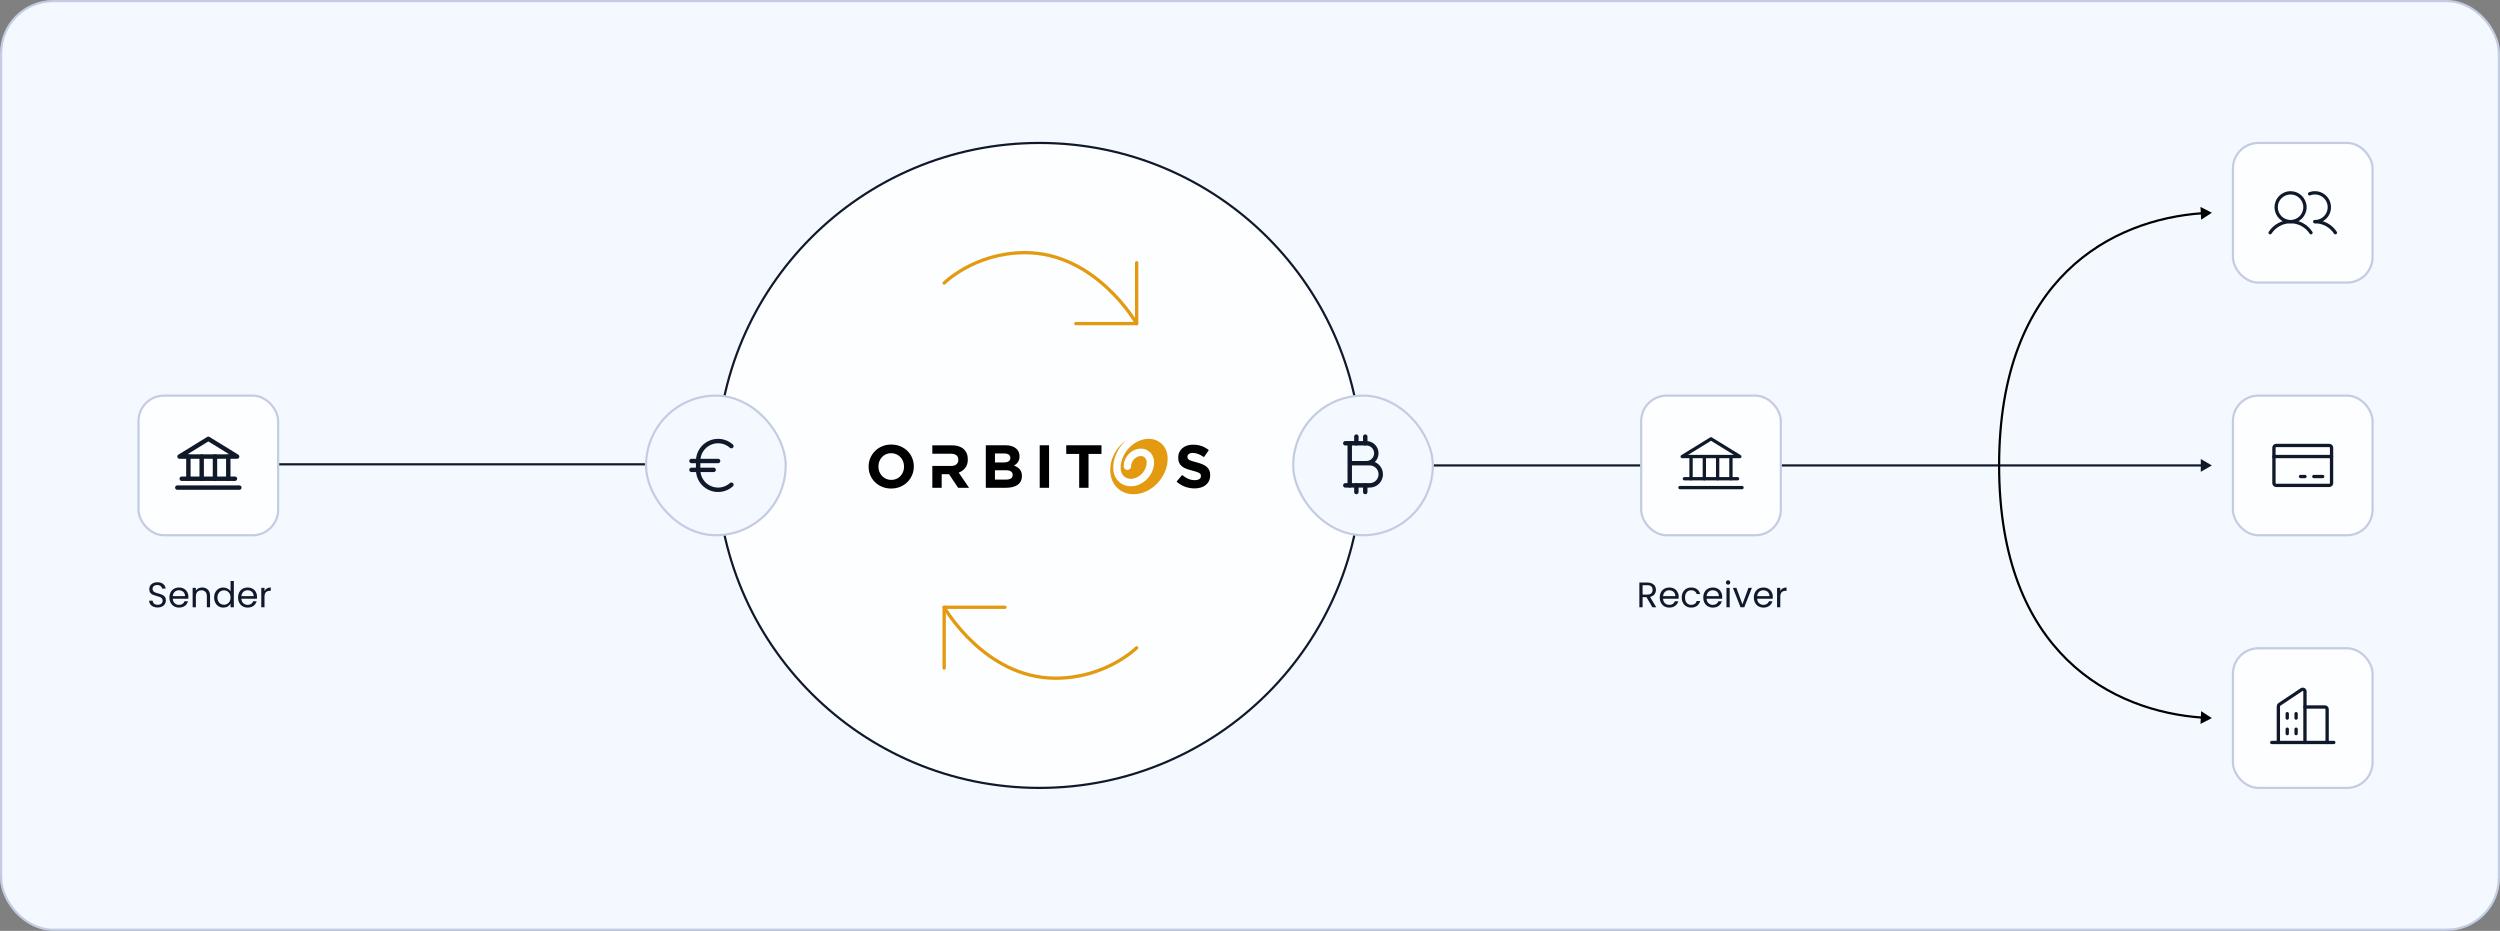 <svg xmlns="http://www.w3.org/2000/svg" width="1128" height="420" viewBox="0 0 1128 420" fill="none"><rect x="0" y="0" width="1128" height="420" fill="#808080" stroke="none"/><rect x="0.5" y="0.5" width="1127" height="419" rx="23.5" fill="#F4F8FF" stroke="#C3CCE2"></rect><circle cx="469" cy="210" r="145.5" fill="#FDFEFF" stroke="#10192A"></circle><path d="M512.857 292.286C512.857 292.286 499.143 306 476.286 306C444.286 306 426 274 426 274" stroke="#E39910" stroke-width="1.5" stroke-linecap="round" stroke-linejoin="round"></path><path d="M453.429 274H426V301.429" stroke="#E39910" stroke-width="1.5" stroke-linecap="round" stroke-linejoin="round"></path><path d="M426 127.714C426 127.714 439.715 114 462.572 114C494.572 114 512.857 146 512.857 146" stroke="#E39910" stroke-width="1.5" stroke-linecap="round" stroke-linejoin="round"></path><path d="M485.429 146L512.857 146L512.857 118.571" stroke="#E39910" stroke-width="1.5" stroke-linecap="round" stroke-linejoin="round"></path><path d="M71.143 274.112C70.407 274.112 69.746 273.984 69.159 273.728C68.583 273.461 68.13 273.099 67.799 272.64C67.468 272.171 67.298 271.632 67.287 271.024H68.839C68.892 271.547 69.106 271.989 69.479 272.352C69.863 272.704 70.418 272.88 71.143 272.88C71.836 272.88 72.38 272.709 72.775 272.368C73.18 272.016 73.383 271.568 73.383 271.024C73.383 270.597 73.266 270.251 73.031 269.984C72.796 269.717 72.503 269.515 72.151 269.376C71.799 269.237 71.324 269.088 70.727 268.928C69.991 268.736 69.399 268.544 68.951 268.352C68.514 268.16 68.135 267.861 67.815 267.456C67.506 267.04 67.351 266.485 67.351 265.792C67.351 265.184 67.506 264.645 67.815 264.176C68.124 263.707 68.556 263.344 69.111 263.088C69.676 262.832 70.322 262.704 71.047 262.704C72.092 262.704 72.946 262.965 73.607 263.488C74.279 264.011 74.658 264.704 74.743 265.568H73.143C73.09 265.141 72.866 264.768 72.471 264.448C72.076 264.117 71.554 263.952 70.903 263.952C70.295 263.952 69.799 264.112 69.415 264.432C69.031 264.741 68.839 265.179 68.839 265.744C68.839 266.149 68.951 266.48 69.175 266.736C69.41 266.992 69.692 267.189 70.023 267.328C70.364 267.456 70.839 267.605 71.447 267.776C72.183 267.979 72.775 268.181 73.223 268.384C73.671 268.576 74.055 268.88 74.375 269.296C74.695 269.701 74.855 270.256 74.855 270.96C74.855 271.504 74.711 272.016 74.423 272.496C74.135 272.976 73.708 273.365 73.143 273.664C72.578 273.963 71.911 274.112 71.143 274.112ZM84.998 269.28C84.998 269.557 84.982 269.851 84.95 270.16H77.942C77.995 271.024 78.288 271.701 78.822 272.192C79.366 272.672 80.022 272.912 80.79 272.912C81.419 272.912 81.942 272.768 82.358 272.48C82.784 272.181 83.083 271.787 83.254 271.296H84.822C84.587 272.139 84.118 272.827 83.414 273.36C82.71 273.883 81.835 274.144 80.79 274.144C79.958 274.144 79.211 273.957 78.55 273.584C77.899 273.211 77.387 272.683 77.014 272C76.64 271.307 76.454 270.507 76.454 269.6C76.454 268.693 76.635 267.899 76.998 267.216C77.36 266.533 77.867 266.011 78.518 265.648C79.179 265.275 79.936 265.088 80.79 265.088C81.622 265.088 82.358 265.269 82.998 265.632C83.638 265.995 84.128 266.496 84.47 267.136C84.822 267.765 84.998 268.48 84.998 269.28ZM83.494 268.976C83.494 268.421 83.371 267.947 83.126 267.552C82.88 267.147 82.544 266.843 82.118 266.64C81.702 266.427 81.238 266.32 80.726 266.32C79.99 266.32 79.36 266.555 78.838 267.024C78.326 267.493 78.032 268.144 77.958 268.976H83.494ZM91.192 265.072C92.258 265.072 93.122 265.397 93.784 266.048C94.445 266.688 94.775 267.616 94.775 268.832V274H93.335V269.04C93.335 268.165 93.117 267.499 92.68 267.04C92.242 266.571 91.645 266.336 90.888 266.336C90.12 266.336 89.506 266.576 89.047 267.056C88.6 267.536 88.376 268.235 88.376 269.152V274H86.919V265.232H88.376V266.48C88.663 266.032 89.053 265.685 89.543 265.44C90.045 265.195 90.594 265.072 91.192 265.072ZM96.61 269.584C96.61 268.688 96.791 267.904 97.154 267.232C97.516 266.549 98.013 266.021 98.642 265.648C99.282 265.275 99.996 265.088 100.786 265.088C101.469 265.088 102.103 265.248 102.69 265.568C103.277 265.877 103.725 266.288 104.034 266.8V262.16H105.506V274H104.034V272.352C103.746 272.875 103.319 273.307 102.754 273.648C102.189 273.979 101.527 274.144 100.77 274.144C99.991 274.144 99.282 273.952 98.642 273.568C98.013 273.184 97.516 272.645 97.154 271.952C96.791 271.259 96.61 270.469 96.61 269.584ZM104.034 269.6C104.034 268.939 103.901 268.363 103.634 267.872C103.367 267.381 103.005 267.008 102.546 266.752C102.098 266.485 101.602 266.352 101.058 266.352C100.514 266.352 100.018 266.48 99.57 266.736C99.122 266.992 98.764 267.365 98.498 267.856C98.231 268.347 98.098 268.923 98.098 269.584C98.098 270.256 98.231 270.843 98.498 271.344C98.764 271.835 99.122 272.213 99.57 272.48C100.018 272.736 100.514 272.864 101.058 272.864C101.602 272.864 102.098 272.736 102.546 272.48C103.005 272.213 103.367 271.835 103.634 271.344C103.901 270.843 104.034 270.261 104.034 269.6ZM115.966 269.28C115.966 269.557 115.95 269.851 115.918 270.16H108.91C108.964 271.024 109.257 271.701 109.79 272.192C110.334 272.672 110.99 272.912 111.758 272.912C112.388 272.912 112.91 272.768 113.326 272.48C113.753 272.181 114.052 271.787 114.222 271.296H115.79C115.556 272.139 115.086 272.827 114.382 273.36C113.678 273.883 112.804 274.144 111.758 274.144C110.926 274.144 110.18 273.957 109.518 273.584C108.868 273.211 108.356 272.683 107.982 272C107.609 271.307 107.422 270.507 107.422 269.6C107.422 268.693 107.604 267.899 107.966 267.216C108.329 266.533 108.836 266.011 109.486 265.648C110.148 265.275 110.905 265.088 111.758 265.088C112.59 265.088 113.326 265.269 113.966 265.632C114.606 265.995 115.097 266.496 115.438 267.136C115.79 267.765 115.966 268.48 115.966 269.28ZM114.462 268.976C114.462 268.421 114.34 267.947 114.094 267.552C113.849 267.147 113.513 266.843 113.086 266.64C112.67 266.427 112.206 266.32 111.694 266.32C110.958 266.32 110.329 266.555 109.806 267.024C109.294 267.493 109.001 268.144 108.926 268.976H114.462ZM119.344 266.656C119.6 266.155 119.963 265.765 120.432 265.488C120.912 265.211 121.494 265.072 122.176 265.072V266.576H121.792C120.16 266.576 119.344 267.461 119.344 269.232V274H117.888V265.232H119.344V266.656Z" fill="#10192A"></path><path d="M745.557 274L742.901 269.44H741.141V274H739.685V262.848H743.285C744.128 262.848 744.837 262.992 745.413 263.28C746 263.568 746.437 263.957 746.725 264.448C747.013 264.939 747.157 265.499 747.157 266.128C747.157 266.896 746.933 267.573 746.485 268.16C746.048 268.747 745.386 269.136 744.501 269.328L747.301 274H745.557ZM741.141 268.272H743.285C744.074 268.272 744.666 268.08 745.061 267.696C745.456 267.301 745.653 266.779 745.653 266.128C745.653 265.467 745.456 264.955 745.061 264.592C744.677 264.229 744.085 264.048 743.285 264.048H741.141V268.272ZM757.42 269.28C757.42 269.557 757.404 269.851 757.372 270.16H750.364C750.417 271.024 750.71 271.701 751.244 272.192C751.788 272.672 752.444 272.912 753.212 272.912C753.841 272.912 754.364 272.768 754.78 272.48C755.206 272.181 755.505 271.787 755.676 271.296H757.244C757.009 272.139 756.54 272.827 755.836 273.36C755.132 273.883 754.257 274.144 753.212 274.144C752.38 274.144 751.633 273.957 750.972 273.584C750.321 273.211 749.809 272.683 749.436 272C749.062 271.307 748.876 270.507 748.876 269.6C748.876 268.693 749.057 267.899 749.42 267.216C749.782 266.533 750.289 266.011 750.94 265.648C751.601 265.275 752.358 265.088 753.212 265.088C754.044 265.088 754.78 265.269 755.42 265.632C756.06 265.995 756.55 266.496 756.892 267.136C757.244 267.765 757.42 268.48 757.42 269.28ZM755.916 268.976C755.916 268.421 755.793 267.947 755.548 267.552C755.302 267.147 754.966 266.843 754.54 266.64C754.124 266.427 753.66 266.32 753.148 266.32C752.412 266.32 751.782 266.555 751.26 267.024C750.748 267.493 750.454 268.144 750.38 268.976H755.916ZM758.797 269.6C758.797 268.693 758.979 267.904 759.341 267.232C759.704 266.549 760.205 266.021 760.845 265.648C761.496 265.275 762.237 265.088 763.069 265.088C764.147 265.088 765.032 265.349 765.725 265.872C766.429 266.395 766.893 267.12 767.117 268.048H765.549C765.4 267.515 765.107 267.093 764.669 266.784C764.243 266.475 763.709 266.32 763.069 266.32C762.237 266.32 761.565 266.608 761.053 267.184C760.541 267.749 760.285 268.555 760.285 269.6C760.285 270.656 760.541 271.472 761.053 272.048C761.565 272.624 762.237 272.912 763.069 272.912C763.709 272.912 764.243 272.763 764.669 272.464C765.096 272.165 765.389 271.739 765.549 271.184H767.117C766.883 272.08 766.413 272.8 765.709 273.344C765.005 273.877 764.125 274.144 763.069 274.144C762.237 274.144 761.496 273.957 760.845 273.584C760.205 273.211 759.704 272.683 759.341 272C758.979 271.317 758.797 270.517 758.797 269.6ZM777.06 269.28C777.06 269.557 777.044 269.851 777.012 270.16H770.004C770.057 271.024 770.351 271.701 770.884 272.192C771.428 272.672 772.084 272.912 772.852 272.912C773.481 272.912 774.004 272.768 774.42 272.48C774.847 272.181 775.145 271.787 775.316 271.296H776.884C776.649 272.139 776.18 272.827 775.476 273.36C774.772 273.883 773.897 274.144 772.852 274.144C772.02 274.144 771.273 273.957 770.612 273.584C769.961 273.211 769.449 272.683 769.076 272C768.703 271.307 768.516 270.507 768.516 269.6C768.516 268.693 768.697 267.899 769.06 267.216C769.423 266.533 769.929 266.011 770.58 265.648C771.241 265.275 771.999 265.088 772.852 265.088C773.684 265.088 774.42 265.269 775.06 265.632C775.7 265.995 776.191 266.496 776.532 267.136C776.884 267.765 777.06 268.48 777.06 269.28ZM775.556 268.976C775.556 268.421 775.433 267.947 775.188 267.552C774.943 267.147 774.607 266.843 774.18 266.64C773.764 266.427 773.3 266.32 772.788 266.32C772.052 266.32 771.423 266.555 770.9 267.024C770.388 267.493 770.095 268.144 770.02 268.976H775.556ZM779.734 263.808C779.457 263.808 779.222 263.712 779.03 263.52C778.838 263.328 778.742 263.093 778.742 262.816C778.742 262.539 778.838 262.304 779.03 262.112C779.222 261.92 779.457 261.824 779.734 261.824C780.001 261.824 780.225 261.92 780.406 262.112C780.598 262.304 780.694 262.539 780.694 262.816C780.694 263.093 780.598 263.328 780.406 263.52C780.225 263.712 780.001 263.808 779.734 263.808ZM780.438 265.232V274H778.982V265.232H780.438ZM786.184 272.656L788.904 265.232H790.456L787.016 274H785.32L781.88 265.232H783.448L786.184 272.656ZM799.888 269.28C799.888 269.557 799.872 269.851 799.84 270.16H792.832C792.886 271.024 793.179 271.701 793.712 272.192C794.256 272.672 794.912 272.912 795.68 272.912C796.31 272.912 796.832 272.768 797.248 272.48C797.675 272.181 797.974 271.787 798.144 271.296H799.712C799.478 272.139 799.008 272.827 798.304 273.36C797.6 273.883 796.726 274.144 795.68 274.144C794.848 274.144 794.102 273.957 793.44 273.584C792.79 273.211 792.278 272.683 791.904 272C791.531 271.307 791.344 270.507 791.344 269.6C791.344 268.693 791.526 267.899 791.888 267.216C792.251 266.533 792.758 266.011 793.408 265.648C794.07 265.275 794.827 265.088 795.68 265.088C796.512 265.088 797.248 265.269 797.888 265.632C798.528 265.995 799.019 266.496 799.36 267.136C799.712 267.765 799.888 268.48 799.888 269.28ZM798.384 268.976C798.384 268.421 798.262 267.947 798.016 267.552C797.771 267.147 797.435 266.843 797.008 266.64C796.592 266.427 796.128 266.32 795.616 266.32C794.88 266.32 794.251 266.555 793.728 267.024C793.216 267.493 792.923 268.144 792.848 268.976H798.384ZM803.266 266.656C803.522 266.155 803.885 265.765 804.354 265.488C804.834 265.211 805.415 265.072 806.098 265.072V266.576H805.714C804.082 266.576 803.266 267.461 803.266 269.232V274H801.81V265.232H803.266V266.656Z" fill="#10192A"></path><rect x="62.5" y="178.5" width="63" height="63" rx="11.5" fill="#FDFEFF" stroke="#C3CCE2"></rect><g clip-path="url(#clip0_94_697)"><path d="M81 206H107L94 198L81 206Z" stroke="#10192A" stroke-width="2" stroke-linecap="round" stroke-linejoin="round"></path><path d="M85 206V216" stroke="#10192A" stroke-width="2" stroke-linecap="round" stroke-linejoin="round"></path><path d="M91 206V216" stroke="#10192A" stroke-width="2" stroke-linecap="round" stroke-linejoin="round"></path><path d="M97 206V216" stroke="#10192A" stroke-width="2" stroke-linecap="round" stroke-linejoin="round"></path><path d="M103 206V216" stroke="#10192A" stroke-width="2" stroke-linecap="round" stroke-linejoin="round"></path><path d="M82 216H106" stroke="#10192A" stroke-width="2" stroke-linecap="round" stroke-linejoin="round"></path><path d="M80 220H108" stroke="#10192A" stroke-width="2" stroke-linecap="round" stroke-linejoin="round"></path></g><rect x="1007.5" y="178.5" width="63" height="63" rx="11.5" fill="#FDFEFF" stroke="#C3CCE2"></rect><g clip-path="url(#clip1_94_697)"><path d="M1051 201H1027C1026.45 201 1026 201.448 1026 202V218C1026 218.552 1026.45 219 1027 219H1051C1051.55 219 1052 218.552 1052 218V202C1052 201.448 1051.55 201 1051 201Z" stroke="#10192A" stroke-width="1.5" stroke-linecap="round" stroke-linejoin="round"></path><path d="M1044 215H1048" stroke="#10192A" stroke-width="1.5" stroke-linecap="round" stroke-linejoin="round"></path><path d="M1038 215H1040" stroke="#10192A" stroke-width="1.5" stroke-linecap="round" stroke-linejoin="round"></path><path d="M1026 206H1052" stroke="#10192A" stroke-width="1.5" stroke-linecap="round" stroke-linejoin="round"></path></g><rect x="1007.5" y="64.5" width="63" height="63" rx="11.5" fill="#FDFEFF" stroke="#C3CCE2"></rect><g clip-path="url(#clip2_94_697)"><path d="M1024.28 105C1025.28 103.464 1026.64 102.202 1028.26 101.328C1029.87 100.455 1031.67 99.997 1033.5 99.997C1035.33 99.997 1037.14 100.455 1038.75 101.328C1040.36 102.202 1041.72 103.464 1042.72 105" stroke="#10192A" stroke-width="1.5" stroke-linecap="round" stroke-linejoin="round"></path><path d="M1044.5 100C1046.33 99.999 1048.14 100.456 1049.75 101.329C1051.36 102.202 1052.72 103.464 1053.72 105" stroke="#10192A" stroke-width="1.5" stroke-linecap="round" stroke-linejoin="round"></path><path d="M1033.5 100C1037.09 100 1040 97.09 1040 93.5C1040 89.91 1037.09 87 1033.5 87C1029.91 87 1027 89.91 1027 93.5C1027 97.09 1029.91 100 1033.5 100Z" stroke="#10192A" stroke-width="1.5" stroke-linecap="round" stroke-linejoin="round"></path><path d="M1042.09 87.463C1042.98 87.108 1043.93 86.954 1044.89 87.012C1045.84 87.07 1046.77 87.338 1047.61 87.797C1048.45 88.257 1049.18 88.896 1049.75 89.669C1050.31 90.443 1050.7 91.331 1050.88 92.271C1051.06 93.211 1051.03 94.18 1050.79 95.107C1050.56 96.035 1050.12 96.898 1049.51 97.637C1048.9 98.375 1048.13 98.97 1047.27 99.378C1046.4 99.787 1045.46 99.999 1044.5 100" stroke="#10192A" stroke-width="1.5" stroke-linecap="round" stroke-linejoin="round"></path></g><rect x="1007.5" y="292.5" width="63" height="63" rx="11.5" fill="#FDFEFF" stroke="#C3CCE2"></rect><g clip-path="url(#clip3_94_697)"><path d="M1040 335V312C1040 311.819 1039.95 311.642 1039.86 311.487C1039.76 311.331 1039.63 311.204 1039.47 311.119C1039.31 311.034 1039.13 310.993 1038.95 311.002C1038.77 311.011 1038.6 311.069 1038.45 311.169L1028.45 317.835C1028.31 317.927 1028.2 318.051 1028.12 318.196C1028.04 318.342 1028 318.504 1028 318.669V335" stroke="#10192A" stroke-width="1.5" stroke-linecap="round" stroke-linejoin="round"></path><path d="M1040 319H1049C1049.27 319 1049.52 319.105 1049.71 319.293C1049.89 319.48 1050 319.735 1050 320V335" stroke="#10192A" stroke-width="1.5" stroke-linecap="round" stroke-linejoin="round"></path><path d="M1025 335H1053" stroke="#10192A" stroke-width="1.5" stroke-linecap="round" stroke-linejoin="round"></path><path d="M1036 322V324" stroke="#10192A" stroke-width="1.5" stroke-linecap="round" stroke-linejoin="round"></path><path d="M1032 322V324" stroke="#10192A" stroke-width="1.5" stroke-linecap="round" stroke-linejoin="round"></path><path d="M1032 329V331" stroke="#10192A" stroke-width="1.5" stroke-linecap="round" stroke-linejoin="round"></path><path d="M1036 329V331" stroke="#10192A" stroke-width="1.5" stroke-linecap="round" stroke-linejoin="round"></path></g><path fill-rule="evenodd" clip-rule="evenodd" d="M437.246 220.094L432.559 213.244C433.785 212.788 434.776 212.068 435.534 211.094C436.292 210.115 436.673 208.852 436.673 207.3V207.245C436.673 205.255 436.039 203.703 434.77 202.588C433.501 201.473 431.721 200.919 429.442 200.919H420.665V204.725C423.467 204.725 426.276 204.725 429.079 204.725C430.12 204.725 430.933 204.953 431.518 205.409C432.103 205.865 432.393 206.549 432.393 207.466V207.522C432.393 208.341 432.115 209 431.555 209.493C431 209.986 430.2 210.232 429.159 210.232C426.325 210.232 423.492 210.232 420.665 210.232V220.1H424.89V213.959H428.204L432.312 220.1H437.246V220.094ZM456.92 214.31C456.92 215.024 456.655 215.548 456.125 215.887C455.596 216.225 454.863 216.392 453.933 216.392H448.919V212.172H453.797C454.893 212.172 455.688 212.357 456.181 212.733C456.674 213.109 456.92 213.614 456.92 214.254V214.31ZM455.854 206.641C455.854 207.356 455.577 207.867 455.035 208.187C454.487 208.507 453.748 208.668 452.818 208.668H448.925V204.615H453.089C453.982 204.615 454.672 204.781 455.146 205.12C455.62 205.458 455.86 205.945 455.86 206.586V206.641H455.854ZM461.084 214.833V214.778C461.084 213.497 460.764 212.499 460.129 211.778C459.495 211.058 458.62 210.485 457.511 210.066C457.856 209.881 458.176 209.665 458.478 209.407C458.78 209.148 459.039 208.852 459.267 208.514C459.495 208.175 459.673 207.799 459.809 207.374C459.944 206.955 460.012 206.469 460.012 205.92V205.865C460.012 204.35 459.452 203.142 458.33 202.249C457.209 201.356 455.663 200.907 453.692 200.907H444.798V220.087H453.908C454.98 220.087 455.965 219.977 456.852 219.761C457.733 219.539 458.491 219.213 459.125 218.775C459.753 218.338 460.234 217.79 460.573 217.131C460.917 216.478 461.084 215.708 461.084 214.833ZM473.335 220.094V200.913H469.116V220.094H473.335ZM496.982 204.806V200.913H481.084V204.806H486.923V220.1H491.143V204.806H496.982ZM407.902 210.559C407.902 211.378 407.76 212.154 407.477 212.875C407.194 213.595 406.799 214.23 406.301 214.778C405.795 215.326 405.192 215.757 404.477 216.065C403.763 216.373 402.987 216.533 402.149 216.533C401.293 216.533 400.511 216.373 399.808 216.053C399.106 215.733 398.49 215.301 397.973 214.753C397.449 214.205 397.049 213.564 396.766 212.838C396.482 212.105 396.341 211.329 396.341 210.509V210.454C396.341 209.635 396.482 208.859 396.766 208.138C397.049 207.417 397.443 206.783 397.942 206.235C398.447 205.686 399.045 205.255 399.753 204.947C400.455 204.639 401.237 204.479 402.094 204.479C402.931 204.479 403.714 204.639 404.422 204.96C405.136 205.28 405.752 205.711 406.27 206.259C406.793 206.807 407.194 207.448 407.477 208.175C407.76 208.908 407.902 209.684 407.902 210.503V210.559ZM412.312 210.503V210.448C412.312 209.08 412.06 207.793 411.561 206.598C411.056 205.403 410.354 204.362 409.448 203.475C408.543 202.588 407.471 201.886 406.227 201.362C404.982 200.839 403.621 200.58 402.143 200.58C400.665 200.58 399.297 200.839 398.047 201.362C396.796 201.886 395.718 202.594 394.813 203.5C393.908 204.405 393.199 205.452 392.688 206.653C392.177 207.848 391.918 209.136 391.918 210.503V210.559C391.918 211.926 392.171 213.213 392.669 214.408C393.175 215.603 393.877 216.644 394.782 217.531C395.688 218.418 396.759 219.12 398.004 219.644C399.248 220.168 400.609 220.426 402.087 220.426C403.566 220.426 404.933 220.168 406.184 219.644C407.434 219.127 408.512 218.412 409.417 217.507C410.323 216.601 411.031 215.554 411.542 214.353C412.06 213.158 412.312 211.871 412.312 210.503ZM546.03 214.421V214.365C546.03 213.527 545.901 212.801 545.636 212.203C545.371 211.6 544.972 211.076 544.454 210.626C543.93 210.177 543.289 209.795 542.531 209.475C541.774 209.154 540.905 208.865 539.932 208.612C539.113 208.39 538.429 208.199 537.887 208.039C537.352 207.873 536.926 207.701 536.606 207.516C536.298 207.331 536.083 207.128 535.96 206.9C535.842 206.672 535.78 206.401 535.78 206.093V206.037C535.78 205.563 535.984 205.163 536.396 204.843C536.81 204.522 537.426 204.362 538.244 204.362C539.064 204.362 539.889 204.528 540.708 204.867C541.528 205.206 542.371 205.668 543.228 206.253L545.421 203.075C544.435 202.286 543.351 201.689 542.175 201.264C540.998 200.845 539.705 200.636 538.295 200.636C537.309 200.636 536.403 200.771 535.585 201.048C534.765 201.325 534.056 201.713 533.471 202.225C532.88 202.736 532.424 203.346 532.097 204.048C531.771 204.75 531.611 205.539 531.611 206.419V206.475C531.611 207.423 531.759 208.218 532.06 208.859C532.362 209.499 532.794 210.035 533.341 210.46C533.89 210.891 534.561 211.248 535.349 211.544C536.138 211.834 537.019 212.098 537.992 212.339C538.793 212.542 539.453 212.733 539.958 212.912C540.463 213.096 540.85 213.275 541.139 213.46C541.422 213.645 541.614 213.842 541.713 214.051C541.811 214.26 541.86 214.501 541.86 214.778V214.833C541.86 215.4 541.62 215.843 541.134 216.164C540.646 216.484 539.97 216.644 539.095 216.644C537.999 216.644 536.988 216.435 536.064 216.016C535.14 215.597 534.242 215.03 533.367 214.316L530.872 217.303C532.024 218.344 533.304 219.114 534.708 219.619C536.113 220.124 537.549 220.371 539.008 220.371C540.05 220.371 540.998 220.235 541.854 219.97C542.71 219.706 543.45 219.324 544.066 218.819C544.682 218.313 545.162 217.698 545.507 216.952C545.857 216.219 546.03 215.369 546.03 214.421Z" fill="black"></path><path fill-rule="evenodd" clip-rule="evenodd" d="M508.672 222.662C510.181 223.044 511.838 223.112 513.588 222.816C515.362 222.514 517.055 221.861 518.614 220.937C520.24 219.97 521.706 218.708 522.938 217.242C524.176 215.763 525.168 214.088 525.845 212.308C526.492 210.608 526.849 208.803 526.849 206.968C526.849 205.489 526.566 204.146 526.061 202.982C525.537 201.787 524.78 200.765 523.837 199.964C522.895 199.163 521.768 198.584 520.517 198.27C519.291 197.962 517.936 197.907 516.507 198.159C515.047 198.412 513.655 198.948 512.386 199.705C511.05 200.5 509.843 201.547 508.826 202.761C507.816 203.968 507.003 205.341 506.449 206.807C505.494 209.339 504.921 213.004 507.249 214.993C507.748 215.418 508.346 215.726 509.017 215.899C509.689 216.065 510.428 216.096 511.216 215.967C512.929 215.677 514.444 214.692 515.553 213.367C516.132 212.677 516.6 211.889 516.914 211.058C517.246 210.177 517.493 208.957 517.326 207.99C517.209 207.312 516.895 206.752 516.446 206.37C515.996 205.988 515.399 205.766 514.727 205.766C514.561 205.766 514.364 205.785 514.148 205.822C513.119 206.001 512.177 206.598 511.487 207.43C510.791 208.261 510.36 209.308 510.36 210.368C510.36 211.298 509.609 212.049 508.678 212.049C507.748 212.049 506.997 211.298 506.997 210.368C506.997 208.495 507.73 206.69 508.912 205.274C510.095 203.857 511.746 202.828 513.581 202.508C513.951 202.446 514.333 202.416 514.727 202.416C516.224 202.416 517.573 202.921 518.608 203.808C519.649 204.695 520.375 205.939 520.628 207.423C520.899 208.994 520.597 210.786 520.043 212.24C519.593 213.435 518.928 214.55 518.115 215.523C516.507 217.439 514.253 218.856 511.771 219.274C510.514 219.49 509.301 219.435 508.198 219.157C507.022 218.862 505.956 218.307 505.069 217.544C501.589 214.568 501.798 209.628 503.313 205.631C504.003 203.808 505.007 202.101 506.252 200.611C506.837 199.909 507.483 199.25 508.173 198.646C506.923 199.514 505.783 200.568 504.804 201.744C503.578 203.21 502.593 204.886 501.921 206.672C501.281 208.366 500.93 210.171 500.93 212C500.93 213.805 501.268 215.449 501.891 216.872C502.525 218.332 503.455 219.589 504.613 220.58C505.753 221.56 507.132 222.274 508.672 222.662Z" fill="#E39910"></path><rect x="291.5" y="178.5" width="63" height="63" rx="31.5" fill="#F4F8FF" stroke="#C3CCE2"></rect><rect x="583.5" y="178.5" width="63" height="63" rx="31.5" fill="#F4F8FF" stroke="#C3CCE2"></rect><line x1="126" y1="209.5" x2="291" y2="209.5" stroke="#10192A"></line><path d="M998 210L993 207.113L993 212.887L998 210ZM647 210.5L993.5 210.5L993.5 209.5L647 209.5L647 210.5Z" fill="#10192A"></path><rect x="740.5" y="178.5" width="63" height="63" rx="11.5" fill="#FDFEFF" stroke="#C3CCE2"></rect><g clip-path="url(#clip4_94_697)"><path d="M759 206H785L772 198L759 206Z" stroke="#10192A" stroke-width="1.5" stroke-linecap="round" stroke-linejoin="round"></path><path d="M763 206V216" stroke="#10192A" stroke-width="1.5" stroke-linecap="round" stroke-linejoin="round"></path><path d="M769 206V216" stroke="#10192A" stroke-width="1.5" stroke-linecap="round" stroke-linejoin="round"></path><path d="M775 206V216" stroke="#10192A" stroke-width="1.5" stroke-linecap="round" stroke-linejoin="round"></path><path d="M781 206V216" stroke="#10192A" stroke-width="1.5" stroke-linecap="round" stroke-linejoin="round"></path><path d="M760 216H784" stroke="#10192A" stroke-width="1.5" stroke-linecap="round" stroke-linejoin="round"></path><path d="M758 220H786" stroke="#10192A" stroke-width="1.5" stroke-linecap="round" stroke-linejoin="round"></path></g><path d="M998 96L992.863 93.365L993.149 99.131L998 96ZM993.474 95.724C973.386 97.139 950.385 104.324 932.403 121.874C914.411 139.432 901.5 167.312 901.5 210H902.5C902.5 167.524 915.34 139.924 933.101 122.589C950.872 105.246 973.626 98.124 993.545 96.722L993.474 95.724Z" fill="black"></path><path d="M998 324L992.863 326.635L993.149 320.869L998 324ZM993.474 324.276C973.386 322.861 950.385 315.676 932.403 298.126C914.411 280.567 901.5 252.688 901.5 210L902.5 210C902.5 252.476 915.34 280.076 933.101 297.411C950.872 314.754 973.626 321.876 993.545 323.278L993.474 324.276Z" fill="black"></path><g clip-path="url(#clip5_94_697)"><path d="M607 200H609" stroke="#10192A" stroke-width="2" stroke-linecap="round" stroke-linejoin="round"></path><path d="M607 219H609" stroke="#10192A" stroke-width="2" stroke-linecap="round" stroke-linejoin="round"></path><path d="M612 200V197" stroke="#10192A" stroke-width="2" stroke-linecap="round" stroke-linejoin="round"></path><path d="M616 200V197" stroke="#10192A" stroke-width="2" stroke-linecap="round" stroke-linejoin="round"></path><path d="M612 222V219" stroke="#10192A" stroke-width="2" stroke-linecap="round" stroke-linejoin="round"></path><path d="M616 222V219" stroke="#10192A" stroke-width="2" stroke-linecap="round" stroke-linejoin="round"></path><path d="M609 209H618C619.326 209 620.598 209.527 621.536 210.464C622.473 211.402 623 212.674 623 214C623 215.326 622.473 216.598 621.536 217.536C620.598 218.473 619.326 219 618 219H609V200H616.5C617.693 200 618.838 200.474 619.682 201.318C620.526 202.162 621 203.307 621 204.5C621 205.693 620.526 206.838 619.682 207.682C618.838 208.526 617.693 209 616.5 209" stroke="#10192A" stroke-width="2" stroke-linecap="round" stroke-linejoin="round"></path></g><g clip-path="url(#clip6_94_697)"><path d="M312 208H324" stroke="#10192A" stroke-width="2" stroke-linecap="round" stroke-linejoin="round"></path><path d="M312 212H322" stroke="#10192A" stroke-width="2" stroke-linecap="round" stroke-linejoin="round"></path><path d="M330 218.708C328.705 219.867 327.102 220.625 325.386 220.893C323.669 221.16 321.912 220.925 320.326 220.216C318.739 219.506 317.393 218.353 316.448 216.895C315.503 215.437 315 213.737 315 212V208C315 206.262 315.503 204.562 316.448 203.104C317.393 201.646 318.739 200.493 320.326 199.783C321.912 199.074 323.669 198.839 325.386 199.106C327.102 199.374 328.705 200.133 330 201.291" stroke="#10192A" stroke-width="2" stroke-linecap="round" stroke-linejoin="round"></path></g><defs><clipPath id="clip0_94_697"><rect width="32" height="32" fill="white" transform="translate(78 194)"></rect></clipPath><clipPath id="clip1_94_697"><rect width="32" height="32" fill="white" transform="translate(1023 194)"></rect></clipPath><clipPath id="clip2_94_697"><rect width="32" height="32" fill="white" transform="translate(1023 80)"></rect></clipPath><clipPath id="clip3_94_697"><rect width="32" height="32" fill="white" transform="translate(1023 308)"></rect></clipPath><clipPath id="clip4_94_697"><rect width="32" height="32" fill="white" transform="translate(756 194)"></rect></clipPath><clipPath id="clip5_94_697"><rect width="32" height="32" fill="white" transform="translate(599 194)"></rect></clipPath><clipPath id="clip6_94_697"><rect width="32" height="32" fill="white" transform="translate(307 194)"></rect></clipPath></defs></svg>